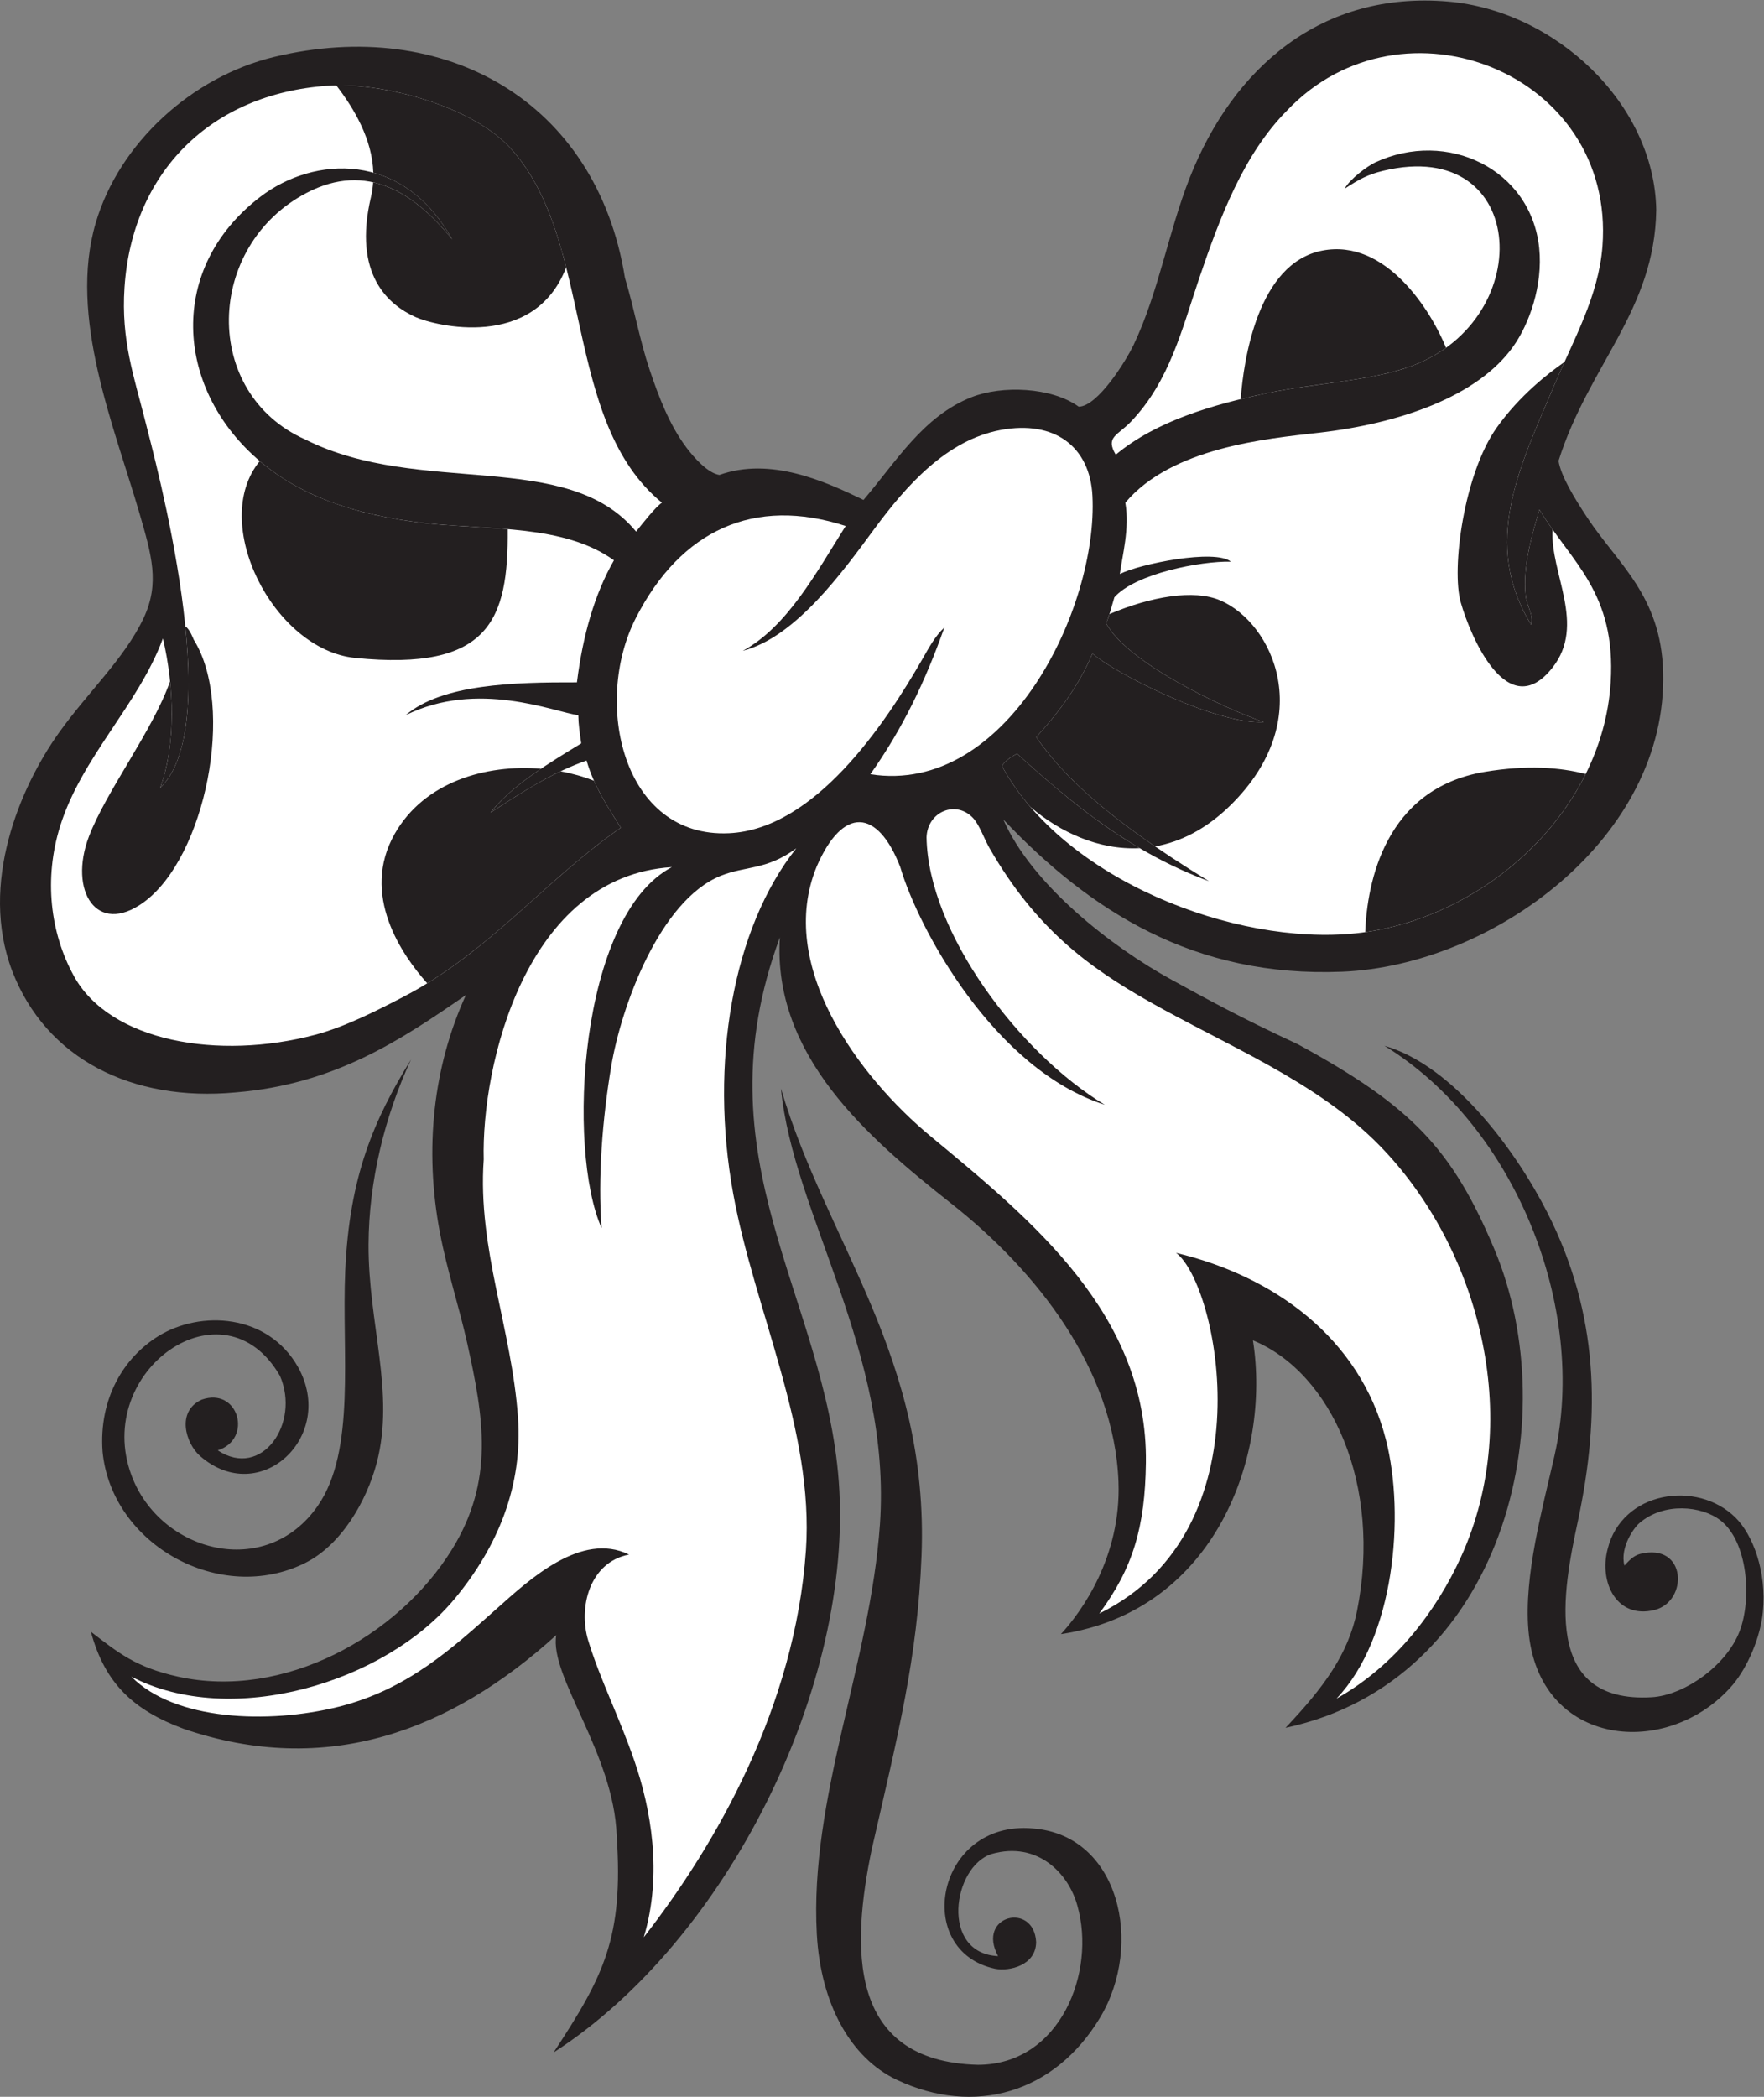 <?xml version="1.0" encoding="UTF-8" standalone="no"?>
<svg
   xmlns:dc="http://purl.org/dc/elements/1.1/"
   xmlns:cc="http://creativecommons.org/ns#"
   xmlns:rdf="http://www.w3.org/1999/02/22-rdf-syntax-ns#"
   xmlns:svg="http://www.w3.org/2000/svg"
   xmlns="http://www.w3.org/2000/svg"
   viewBox="0 0 771.653 916.96"
   height="916.96"
   width="771.653"
   xml:space="preserve"
   id="svg2"
   version="1.1"><rect x="0" y="0" width="771.653" height="916.96" fill="#808080" stroke="none"/><defs
     id="defs6" /><g
     transform="matrix(1.333,0,0,-1.333,0,916.96)"
     id="g10"><g
       transform="scale(0.1)"
       id="g12"><path
         id="path14"
         style="fill:#231f20;fill-opacity:1;fill-rule:evenodd;stroke:none"
         d="m 3845.97,3664.08 c 115.87,-63.21 221.74,-122.3 412.69,-210.71 372.11,-202.64 506.04,-341.96 644.6,-670.84 238.46,-565.92 28.67,-1419.54 -684.65,-1571.9 124.62,131.57 206.32,241.83 234.74,383.82 82.24,410.84 -82.28,780.56 -341.61,887.28 59.65,-377.51 -122.85,-887.37 -630.21,-963.76 66.92,72.25 198.17,252.98 188.97,499.41 -13.84,370.67 -270.21,693.62 -548.9,913.32 -274.15,216.18 -586.27,485.65 -562.4,872.84 -269.73,-729.92 148.48,-1174.58 193.47,-1786.16 48.95,-665.48 -364.27,-1503.571 -935.83,-1871.657 165.69,252.332 229.37,376.609 206.96,710.867 -9.4,271.15 -221.3,521.46 -198.43,658.14 -344.71,-313.49 -752.67,-468.27 -1223.304,-307.21 -162.925,60.84 -257.562,147.49 -303.753,318.16 89.16,-68.22 146.593,-116.42 285.757,-147.18 343.856,-76.07 721.27,128.36 899.84,418.42 138.37,224.81 104.01,429.49 49.48,674.88 -26.52,119.35 -66.16,238.22 -89.98,364.42 -51.39,272.36 -22.32,542.28 85.48,778.37 -213.61,-148.07 -431.6,-293.21 -755.859,-319.45 -339.07,-31.68 -622.218,109.65 -733.363,399.16 -108.359,286.72 26.184,601.46 152.973,779.63 95.019,133.5 216.964,245.7 278.953,377.92 53.449,114.02 25.648,207.04 -13.504,341.94 -83.348,287.21 -234.59,645.12 -143.973,953.82 76.645,261.09 314.711,479.15 584.891,544.4 C 1460.44,6827.6 1957.99,6546 2050.8,5967.65 c 30.96,-102.72 48.93,-206.33 80.98,-301.45 29.33,-87.02 64.48,-181.04 121.48,-256.45 26.09,-34.52 70.15,-83.07 107.52,-88.91 167.38,59.88 345.62,-20.32 472.88,-82.06 108.37,126.96 196.34,275.14 355.42,337.44 99.02,38.78 261.35,33.15 350.94,-31.5 62.48,0.73 155.47,151.08 179.97,202.47 82.4,172.83 113.92,370.26 184.46,548.89 142.37,360.58 432.05,613.51 847.86,577.74 350.99,-30.19 676.75,-333.61 682.96,-683.38 -4.86,-330.69 -220.88,-507.56 -320.68,-823.49 7.87,-49.89 52.91,-123.59 94.63,-186.65 99.74,-150.84 241.39,-255.26 248.61,-504.96 15.76,-544.65 -558.38,-964.47 -1053.97,-984.28 -484.54,-19.34 -824.99,197.57 -1111.29,499.41 92.52,-213.01 355.7,-418.56 553.4,-526.39 v 0" /><path
         id="path16"
         style="fill:#ffffff;fill-opacity:1;fill-rule:evenodd;stroke:none"
         d="m 2172.27,5229.79 c -20.91,-13.64 -63.14,-67.67 -84.84,-94.79 -226.21,274.21 -708.5,112.95 -1084.93,301.75 -342.262,151.96 -329.375,636.12 4.49,809.84 198.06,103.04 354.26,-1.47 476.92,-152.96 C 1322.54,6384 1030.16,6368.06 854.016,6233.09 548.594,5999.05 576.023,5609.88 842.402,5375 c 132.895,-117.19 309.278,-184.55 556.018,-212.7 210.82,-22.81 452.06,-3.64 616.38,-121.48 -63.4,-110.57 -102.17,-245.76 -121.48,-400.43 -207.84,0.59 -442.9,-5.7 -562.39,-107.98 236.3,117.22 486.61,11.22 566.89,0 0.36,-29.34 4.77,-60.34 9.63,-92.3 -99.33,-60.72 -227.54,-136.5 -297.57,-227.14 111.06,72.46 202.99,131.34 314.94,170.97 25.1,-85.88 69.64,-152.31 112.48,-220.46 -247.73,-171.6 -432.25,-407.78 -710.87,-553.4 -89.71,-46.88 -194.59,-100.04 -292.44,-125.97 -315.881,-83.75 -673.056,-23.39 -791.861,193.46 -77.274,141.07 -98.566,318.21 -44.984,490.41 70.878,227.82 256.25,396.98 337.433,616.38 37.11,-155.86 43.328,-348.17 -8.996,-490.4 220.629,211.29 -16.894,1075.79 -49.492,1205.77 -36.035,143.66 -79.164,262.21 -67.485,436.42 25.305,377.46 282.758,634.96 665.875,661.38 185.32,12.78 478.7,-68.74 602.89,-206.96 275.01,-306.08 166.96,-892.21 494.9,-1160.78 z m 2852.46,-400.43 c 9.25,32.6 -14.2,59.77 -17.98,94.48 -10.9,100.44 23.25,206.17 44.99,283.44 105.26,-173.58 252.28,-272.07 233.96,-566.89 -26.77,-430.93 -422.97,-780.28 -836.84,-823.35 -397.57,-41.37 -958.56,176.5 -1160.79,548.9 11.59,18.42 30.02,29.97 49.48,40.49 183.22,-166.22 374.95,-323.93 629.89,-418.42 -355.55,217.5 -485.64,357.81 -566.89,472.42 72.68,80.29 139.03,166.9 184.47,274.45 81.6,-70.25 410.83,-233.98 562.39,-224.96 -133.75,46.93 -446.84,193.42 -517.41,323.94 10.05,23.54 20.78,64.91 27,85.48 68.47,77.85 283.18,119.29 382.43,116.98 -51.81,42.68 -299.74,-7.32 -364.44,-40.5 7.62,59.24 32.63,148.62 18,233.97 152.12,180.85 460.89,209.76 634.39,229.45 263.3,29.9 521.45,117.87 638.87,283.45 51.67,72.85 97.54,199.03 84.92,322.21 -26.54,259.08 -302.29,391.8 -539.32,280.68 -23.14,-10.85 -82.83,-54.12 -99,-85.49 47.28,30.5 74.79,46.13 125.98,58.49 482.84,116.6 510.13,-507.25 72,-647.88 -135.31,-43.43 -298.61,-49.38 -449.92,-80.99 -180.78,-37.76 -366.5,-91.96 -499.41,-202.46 -34.59,58.49 5.77,62.48 49.5,107.98 127.38,132.61 168.39,305.77 224.95,472.42 67.52,198.99 145.91,406.31 287.94,548.89 377.88,398.09 1077.98,123.48 1034.82,-445.41 -12.42,-163.77 -95.25,-306.97 -157.48,-454.42 -115.59,-273.88 -240.59,-519 -76.5,-787.35 v 0" /><path
         id="path18"
         style="fill:#231f20;fill-opacity:1;fill-rule:evenodd;stroke:none"
         d="m 1224.54,6280.99 c 99.78,-22.24 185.64,-96.3 259.37,-187.36 -68.83,123.84 -161.5,191.94 -258.81,218.87 -3.5,109.52 -62.52,209.58 -121.47,286.24 185.64,3.1 455.88,-76.99 573.74,-208.17 94.14,-104.77 143.38,-242.37 180.6,-388.8 -104.75,-273.02 -430.84,-191.98 -495.03,-162.77 -87.48,39.8 -205.42,138.23 -145.77,392.75 3.88,16.56 6.26,32.98 7.37,49.24 z m 3520.83,-543.02 c -38.52,-27.71 -83.31,-50.82 -134.54,-67.27 -135.31,-43.43 -298.61,-49.38 -449.92,-80.99 -29.78,-6.21 -59.71,-12.89 -89.49,-20.18 9.92,128.43 55.83,446.12 267.7,487.24 210.72,40.88 359.23,-201.72 406.25,-318.8 z m 279.36,-908.61 c 9.25,32.6 -14.2,59.77 -17.98,94.48 -10.9,100.44 23.25,206.17 44.99,283.44 13.87,-22.87 28.47,-44.43 43.31,-65.31 -8.85,-143.67 111.41,-311.39 -0.29,-453.29 -147.15,-186.92 -269.1,102.05 -300.91,213.4 -31.82,111.36 10.58,422.92 117.97,574.05 74.86,105.37 170.99,179.79 222.34,215.21 -11.27,-24.84 -22.4,-49.68 -32.93,-74.63 -115.59,-273.88 -240.59,-519 -76.5,-787.35 z m 178.94,-489.62 c -136.61,-274.47 -423.02,-476.3 -723.51,-518.8 6.06,161.15 63.96,471.17 392.61,525.94 138.47,23.08 247.14,14.74 330.9,-7.14 z M 3381.48,4231.71 c -36.21,42.11 -67.72,86.92 -93.41,134.23 11.59,18.42 30.02,29.97 49.48,40.49 124.55,-112.99 253.04,-222.04 402.64,-309.98 -134.29,-6.86 -262.08,52.57 -358.71,135.26 z m 409.16,-129.56 c -225.64,154.88 -324.02,265.07 -390.09,358.28 72.68,80.29 139.03,166.9 184.47,274.45 81.6,-70.25 410.83,-233.98 562.39,-224.96 -133.75,46.93 -446.84,193.42 -517.41,323.94 3.61,8.45 7.3,19.22 10.86,30.48 137.03,58.09 277.18,81.66 363.03,45.18 173.38,-73.68 320.75,-390.1 34.67,-671.84 -80.12,-78.91 -164.67,-120.76 -247.92,-135.53 z m -2015.05,254.93 c -63.54,-42.9 -124.64,-90.95 -165.71,-144.11 81.71,53.31 153.05,99.27 229.64,135.61 38.82,-7.12 75.87,-17.65 109.82,-31.15 24.82,-55.82 56.84,-104.43 87.96,-153.95 -224.63,-155.61 -397.3,-364.31 -635.27,-510.44 -81.49,90.97 -221.17,290.24 -106.22,491.3 96.96,169.59 298.55,227.81 479.78,212.74 z M 558.16,4644.01 c 12.305,-121.21 4.813,-248.42 -32.578,-350.05 95.609,91.56 105.156,305.81 82.648,529.78 14.028,-7.15 27.395,-43.2 27.395,-43.2 137.59,-219.73 38.902,-715.04 -165.062,-862.35 -153.067,-110.55 -246.61,38.26 -178.583,216.84 56.614,148.6 210.114,348.22 266.18,508.98 z m 294.313,722.29 c 131.703,-111.83 305.387,-176.55 545.947,-204 86.56,-9.37 178.26,-11.66 267.65,-19.26 2.47,-297.36 -58.65,-466.74 -500.6,-422.55 -267.907,26.79 -479.708,443.89 -312.997,645.81 v 0" /><path
         id="path20"
         style="fill:#ffffff;fill-opacity:1;fill-rule:evenodd;stroke:none"
         d="m 2856.15,4338.95 c 104.91,147.7 179.83,303.08 242.95,481.41 -31.03,-28.68 -51.71,-68.2 -71.99,-103.48 -123.08,-214.15 -353.07,-557.99 -634.38,-571.4 -350.25,-16.69 -447.78,429.27 -305.94,706.37 147.74,288.72 388.73,398.97 688.37,301.45 -96.37,-152.58 -191.06,-329.92 -337.43,-409.43 174.11,45 328.85,260.88 431.91,400.43 103.4,139.99 235.17,290.54 413.93,323.93 177.6,33.19 293.24,-54.96 301.45,-215.95 18.74,-367.63 -279.86,-983.79 -728.87,-913.33 v 0" /><path
         id="path22"
         style="fill:#ffffff;fill-opacity:1;fill-rule:evenodd;stroke:none"
         d="m 2613.19,4096 c -209.11,-262.78 -285.23,-705.19 -206.96,-1133.79 69.67,-381.52 265.84,-774.92 238.46,-1169.8 -35.43,-510.91 -293.54,-963.152 -532.02,-1268.933 62.83,208.515 22.6,424.636 -31.17,579.813 -51.07,147.37 -112.61,266.92 -151.25,393.91 -32.79,107.81 4.08,256.86 134.04,281.72 -156.84,76.84 -327.94,-83.06 -431.91,-175.46 -147.62,-131.23 -294.25,-267.31 -521.91,-323.95 -229.407,-57.07 -537.173,-45.63 -679.376,98.99 327.113,-170.87 832.866,-20.51 1061.806,256.45 141.5,171.18 222.7,369.65 206.96,593.88 -20.46,291.93 -133.05,552.34 -112.48,845.86 -7.99,310.08 138.1,929.48 617.46,959.55 -304.76,-160.53 -345.56,-926.66 -230.53,-1184.51 -12.76,165.64 2.55,357.52 31.49,530.9 32.51,194.78 158.64,544.58 359.94,625.37 82.11,32.97 148.58,17.2 247.45,90 z M 4385.87,1306.5 c 190.07,199.05 226.1,600.93 161.97,850.34 -86.09,334.78 -369.52,536.02 -688.38,611.9 138.04,-103.06 306.97,-909.36 -251.95,-1183.28 109.87,148.57 150.2,282.12 152.97,494.9 6.27,485.31 -373.12,794.98 -706.38,1070.81 -234.33,193.99 -509.08,560.2 -373.42,886.33 85.37,196.34 199.34,189.02 273.67,-2.95 59.44,-203.05 308.79,-664.18 671.15,-779.9 -278.88,167.67 -579.72,564.67 -584.89,877.33 2.87,84.73 96.98,123.34 152.98,62.99 20.84,-22.47 36.23,-68.13 53.99,-98.97 151.35,-262.97 323.26,-389.09 523.67,-502.84 252.66,-143.41 549.35,-261.62 754.88,-471.15 324.63,-330.96 477.83,-890.71 268.33,-1350.8 -79.89,-175.47 -215.03,-356.32 -408.59,-464.71 v 0" /><path
         id="path24"
         style="fill:#231f20;fill-opacity:1;fill-rule:evenodd;stroke:none"
         d="m 1348.93,3403.13 c -87.2,-187.74 -138.66,-400.37 -139.48,-607.4 -1.04,-259.6 87.22,-485.9 27,-715.37 -33.62,-128.11 -117.83,-270.22 -233.95,-328.43 -278.215,-139.45 -636.172,58.35 -665.883,364.43 -12.762,175.87 70.649,309.91 183.141,379.31 138.594,85.5 359.015,73.6 458.203,-101.41 126.759,-226.88 -124.797,-463.21 -321.43,-291.95 -47.004,40.95 -79.207,146.29 5.262,184.88 121.039,42.5 169.125,-129.23 52.75,-166.33 144.715,-95.9 271.828,88.87 204.184,244.37 -185.243,321.06 -613.606,16.29 -487.633,-325.36 93.734,-254.22 441.992,-345.87 611.746,-100.99 126.27,182.14 78.2,499.99 90.13,771.36 13.62,310.05 94.3,495.8 215.96,692.89 z m 3194.41,44.98 c 229.34,-65.82 435.35,-351.09 535.39,-548.89 167.68,-331.47 174.72,-657.95 98.98,-1012.32 -47.85,-223.87 -121.84,-597.78 242.97,-575.9 105.73,6.34 244.09,102.32 287.95,215.97 40.95,106.14 27.28,294.79 -62.99,364.42 -62.1,47.93 -185.69,59.63 -265.46,-8.99 -15.67,-12.5 -65.04,-78.4 -49.49,-139.47 14.3,14.63 28.11,31.57 51.05,38 154.31,38.75 159.42,-156.05 47.93,-183.72 -124.5,-30.88 -182.58,91.18 -154.07,199.39 46.19,190.12 293.04,228.72 419.53,103.8 56.21,-55.56 103.31,-175.49 89.98,-310.44 -8.01,-81.15 -48.79,-178.47 -98.98,-238.46 -210.72,-245.78 -638.14,-207.18 -670.39,179.96 -14.9,178.96 45.72,396.26 85.49,571.4 110.41,485.87 -130.02,1082.91 -557.89,1345.25 z M 2562.91,3307.73 c 149.96,-508.16 487.32,-879.6 461.14,-1534.7 -13.37,-334.71 -76.22,-580.48 -163.4,-961.428 -65.25,-314.375 -84.51,-695.676 348.92,-706.516 269.82,0.441 388.31,304.269 325.96,522.051 -28.02,104.023 -129.26,212.746 -281.44,169.582 -127.93,-40.871 -169.73,-326.328 21.25,-335.09 -72.31,134.035 117.92,179.297 124.91,46.359 -0.23,-76.593 -87.48,-97.109 -134.68,-87.82 -273.1,58.426 -193.06,488.316 123.49,460.34 285,-21.485 365.07,-380.871 221.08,-620.43 C 3460.85,11.648 3197.4,-63.977 2943.51,55.594 2789.79,128 2693.05,307.449 2680.54,533.445 2655.82,979.766 2855.9,1422.68 2887.63,1877.91 2927,2442.38 2601.94,2896.45 2562.91,3307.73 v 0" /></g></g></svg>